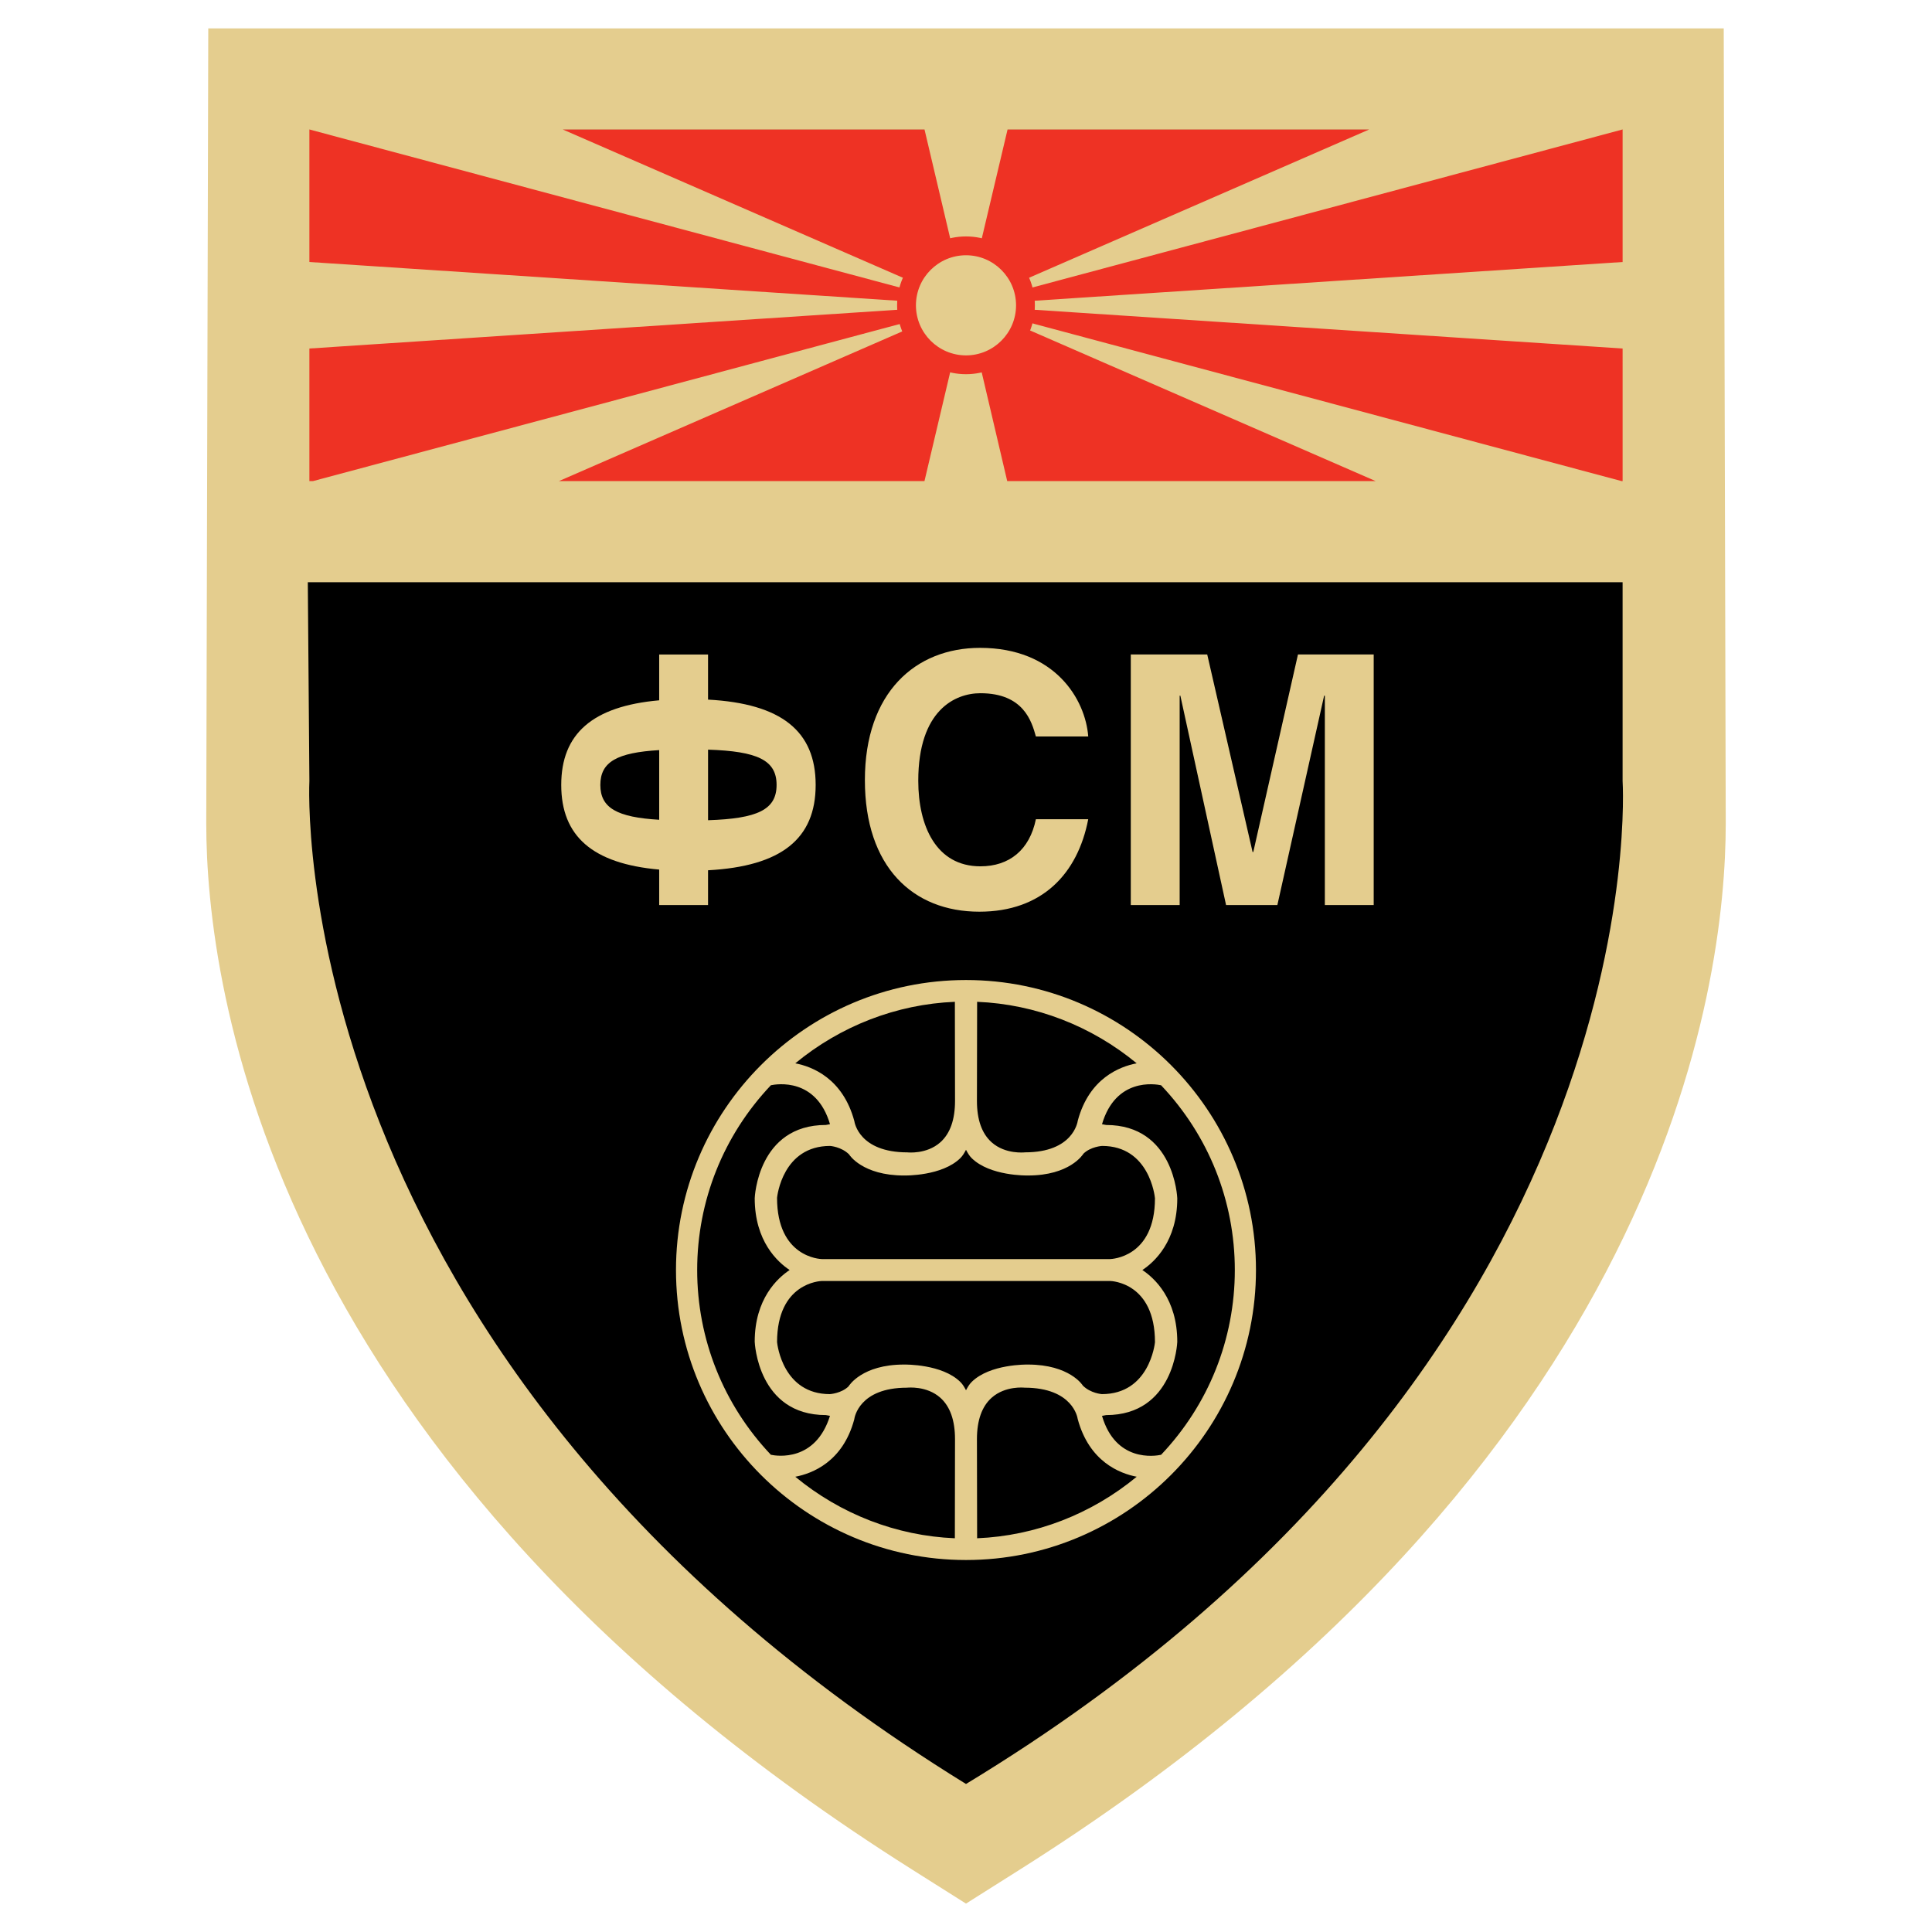 <?xml version="1.0" encoding="utf-8"?>
<!-- Generator: Adobe Illustrator 13.0.0, SVG Export Plug-In . SVG Version: 6.00 Build 14948)  -->
<!DOCTYPE svg PUBLIC "-//W3C//DTD SVG 1.0//EN" "http://www.w3.org/TR/2001/REC-SVG-20010904/DTD/svg10.dtd">
<svg version="1.0" id="Layer_1" xmlns="http://www.w3.org/2000/svg" xmlns:xlink="http://www.w3.org/1999/xlink" x="0px" y="0px"
	 width="192.756px" height="192.756px" viewBox="0 0 192.756 192.756" enable-background="new 0 0 192.756 192.756"
	 xml:space="preserve">
<g>
	<polygon fill-rule="evenodd" clip-rule="evenodd" fill="#FFFFFF" points="0,0 192.756,0 192.756,192.756 0,192.756 0,0 	"/>
	<path fill-rule="evenodd" clip-rule="evenodd" d="M171.799,82.224c0,16.016-5.896,63.346-70.063,103.848l-5.357,3.381l-5.358-3.381
		C26.853,145.57,20.957,98.24,20.957,82.224l0.2-78.921h150.442L171.799,82.224L171.799,82.224z"/>
	<path fill-rule="evenodd" clip-rule="evenodd" fill="#E4CD8E" d="M67.443,126.711c0,15.955,12.98,28.932,28.936,28.932
		c15.953,0,28.93-12.977,28.93-28.932c0-15.953-12.978-28.934-28.93-28.934C80.424,97.777,67.443,110.758,67.443,126.711
		L67.443,126.711z M82.81,112.162c-0.07,0.012-0.41,0.076-0.41,0.076c-6.791,0-7.1,7.232-7.102,7.307
		c0,4.295,2.285,6.371,3.484,7.166c-1.199,0.793-3.485,2.869-3.485,7.152c0.003,0.088,0.312,7.32,7.103,7.32
		c0,0,0.333,0.062,0.407,0.076c-1.442,4.607-5.292,4.014-5.896,3.885c-4.737-5.002-7.354-11.541-7.354-18.434
		c0-6.895,2.617-13.432,7.354-18.434C77.518,108.146,81.441,107.514,82.81,112.162L82.81,112.162z M82.862,112.281c0,0,0,0,0,0.002
		L82.862,112.281L82.862,112.281z M102.57,117.279c4.163,0,5.474-2.09,5.527-2.178c0.718-0.701,1.848-0.771,1.859-0.771
		c4.71,0,5.255,5.004,5.275,5.217c0,5.898-4.306,6.066-4.487,6.072H82.002c-0.174-0.006-4.476-0.176-4.476-6.115
		c0.018-0.17,0.562-5.174,5.295-5.174c0,0.002,1.122,0.074,1.901,0.854c-0.001,0-0.001,0-0.001,0c0,0.023,1.317,2.096,5.473,2.096
		c0.146,0.004,3.792,0.057,5.611-1.727c0.254-0.248,0.414-0.543,0.573-0.838c0.158,0.295,0.318,0.59,0.572,0.838
		C98.77,117.336,102.417,117.283,102.57,117.279L102.57,117.279z M82.012,127.803h28.741c0.174,0.006,4.479,0.176,4.479,6.115
		c-0.021,0.17-0.565,5.174-5.298,5.174c0-0.002-1.121-0.074-1.902-0.854l0,0c0-0.023-1.316-2.096-5.472-2.096
		c-0.144-0.002-3.791-0.057-5.609,1.727c-0.254,0.248-0.414,0.543-0.572,0.836c-0.159-0.293-0.319-0.588-0.573-0.834
		c-1.818-1.785-5.466-1.73-5.621-1.729c-4.165,0-5.475,2.09-5.528,2.18c-0.718,0.699-1.848,0.77-1.859,0.77
		c-4.658,0-5.238-4.873-5.271-5.189C77.536,127.98,81.83,127.809,82.012,127.803L82.012,127.803z M85.226,141.623l0.011-0.057
		c0.018-0.127,0.48-3.115,5.243-3.115c0.073-0.004,1.963-0.217,3.33,0.996c0.978,0.867,1.472,2.258,1.472,4.137
		c0,0-0.013,9-0.015,9.889c-5.843-0.24-11.418-2.418-15.921-6.137C81.034,147.016,84.085,145.854,85.226,141.623L85.226,141.623z
		 M98.943,139.447c1.366-1.211,3.258-1,3.278-0.998c4.816,0.002,5.283,2.99,5.3,3.117c1.146,4.271,4.201,5.445,5.889,5.768
		c-4.503,3.719-10.08,5.898-15.922,6.139c-0.001-0.889-0.019-9.887-0.019-9.889C97.47,141.705,97.966,140.314,98.943,139.447
		L98.943,139.447z M115.842,108.277c4.739,5.004,7.356,11.539,7.356,18.434c0,6.893-2.617,13.43-7.356,18.434
		c-0.605,0.131-4.527,0.764-5.895-3.883c0.07-0.014,0.41-0.078,0.41-0.078c6.791,0,7.099-7.232,7.1-7.307
		c0-4.295-2.286-6.371-3.484-7.166c1.198-0.793,3.484-2.867,3.484-7.152c-0.001-0.088-0.309-7.32-7.1-7.32
		c0,0-0.34-0.064-0.41-0.076C111.314,107.514,115.236,108.146,115.842,108.277L115.842,108.277z M95.268,99.951
		c0.002,0.887,0.015,9.887,0.015,9.887c0,1.877-0.494,3.27-1.472,4.135c-1.365,1.213-3.257,1.002-3.277,1
		c-4.816-0.004-5.279-2.99-5.296-3.117c-1.149-4.271-4.205-5.445-5.892-5.768C83.847,102.371,89.423,100.191,95.268,99.951
		L95.268,99.951z M97.488,99.951c5.842,0.24,11.419,2.418,15.92,6.137c-1.688,0.32-4.736,1.48-5.875,5.713
		c-0.028,0.182-0.495,3.168-5.259,3.168c-0.073,0.006-1.965,0.217-3.331-0.996c-0.978-0.865-1.474-2.258-1.474-4.135
		C97.47,109.836,97.487,100.838,97.488,99.951L97.488,99.951z"/>
	<polygon fill-rule="evenodd" clip-rule="evenodd" fill="#EE3224" points="162.018,48.035 30.736,48.035 30.736,12.888 
		162.018,12.888 162.018,48.035 	"/>
	<path fill-rule="evenodd" clip-rule="evenodd" fill="#E4CD8E" d="M171.977,2.834H20.779l-0.201,79.318
		c0,16.095,5.925,63.666,70.415,104.369l5.385,3.4l5.384-3.4c64.49-40.703,70.416-88.273,70.416-104.369L171.977,2.834
		L171.977,2.834z M30.868,48V34.771l59.386-3.912c0.028,0.441,0.101,0.869,0.218,1.28L31.225,48H30.868L30.868,48z M30.89,12.923
		l59.56,15.945c-0.102,0.381-0.168,0.776-0.195,1.183L30.868,26.14V12.923H30.89L30.89,12.923z M161.888,12.923V26.14L102.5,30.052
		c-0.027-0.407-0.093-0.802-0.195-1.184l59.559-15.945H161.888L161.888,12.923z M102.006,28.001
		c-0.767-1.749-2.322-3.068-4.218-3.515l2.736-11.563h36.071L102.006,28.001L102.006,28.001z M94.968,24.486
		c-1.896,0.446-3.453,1.766-4.219,3.516L56.156,12.923h36.084L94.968,24.486L94.968,24.486z M90.687,32.775
		c0.742,1.821,2.33,3.202,4.278,3.662L92.234,48H55.759L90.687,32.775L90.687,32.775z M100.49,48l-2.711-11.561
		c1.986-0.464,3.598-1.89,4.322-3.761L137.253,48H100.49L100.49,48z M102.3,32.075c0.106-0.391,0.174-0.798,0.2-1.216l59.388,3.913
		V48h-0.103L102.3,32.075L102.3,32.075z M96.378,177.99c-68.589-42.344-65.51-100.072-65.51-100.072L30.71,58.089h131.177v19.829
		C161.888,77.918,165.7,135.961,96.378,177.99L96.378,177.99z"/>
	<path fill-rule="evenodd" clip-rule="evenodd" fill="#E4CD8E" d="M103.351,73.48c-0.418-1.497-1.221-4.317-5.537-4.317
		c-2.507,0-6.198,1.671-6.198,8.739c0,4.492,1.776,8.531,6.198,8.531c2.89,0,4.909-1.637,5.537-4.7h5.222
		c-1.045,5.431-4.596,9.227-10.863,9.227c-6.65,0-11.42-4.492-11.42-13.126c0-8.74,5.049-13.197,11.49-13.197
		c7.486,0,10.516,5.153,10.794,8.844H103.351L103.351,73.48z"/>
	<polygon fill-rule="evenodd" clip-rule="evenodd" fill="#E4CD8E" points="137.054,90.298 132.18,90.298 132.18,69.407 
		132.109,69.407 127.443,90.298 122.325,90.298 117.764,69.407 117.695,69.407 117.695,90.298 112.819,90.298 112.819,65.298 
		120.445,65.298 124.971,85.005 125.041,85.005 129.498,65.298 137.054,65.298 137.054,90.298 	"/>
	<path fill-rule="evenodd" clip-rule="evenodd" fill="#E4CD8E" d="M81.379,78.313c0-5.362-3.408-8.117-10.737-8.513v-4.502h-4.875
		v4.572c-6.647,0.588-9.772,3.331-9.772,8.444c0,5.113,3.125,7.855,9.772,8.444v3.541h4.875v-3.472
		C77.971,86.43,81.379,83.675,81.379,78.313L81.379,78.313z M59.896,78.313c0-2.307,1.679-3.226,5.872-3.475v6.95
		C61.575,81.54,59.896,80.62,59.896,78.313L59.896,78.313z M70.643,81.834v-7.042c4.922,0.163,6.837,1.039,6.837,3.521
		C77.479,80.795,75.564,81.672,70.643,81.834L70.643,81.834z"/>
	<path fill-rule="evenodd" clip-rule="evenodd" fill="#EE3224" d="M89.505,30.462c0,3.789,3.083,6.872,6.873,6.872
		c3.788,0,6.871-3.083,6.871-6.872s-3.083-6.873-6.871-6.873C92.589,23.589,89.505,26.673,89.505,30.462L89.505,30.462z
		 M91.383,30.462c0-2.754,2.241-4.995,4.995-4.995c2.753,0,4.994,2.241,4.994,4.995s-2.241,4.995-4.994,4.995
		C93.624,35.457,91.383,33.216,91.383,30.462L91.383,30.462z"/>
</g>
</svg>
